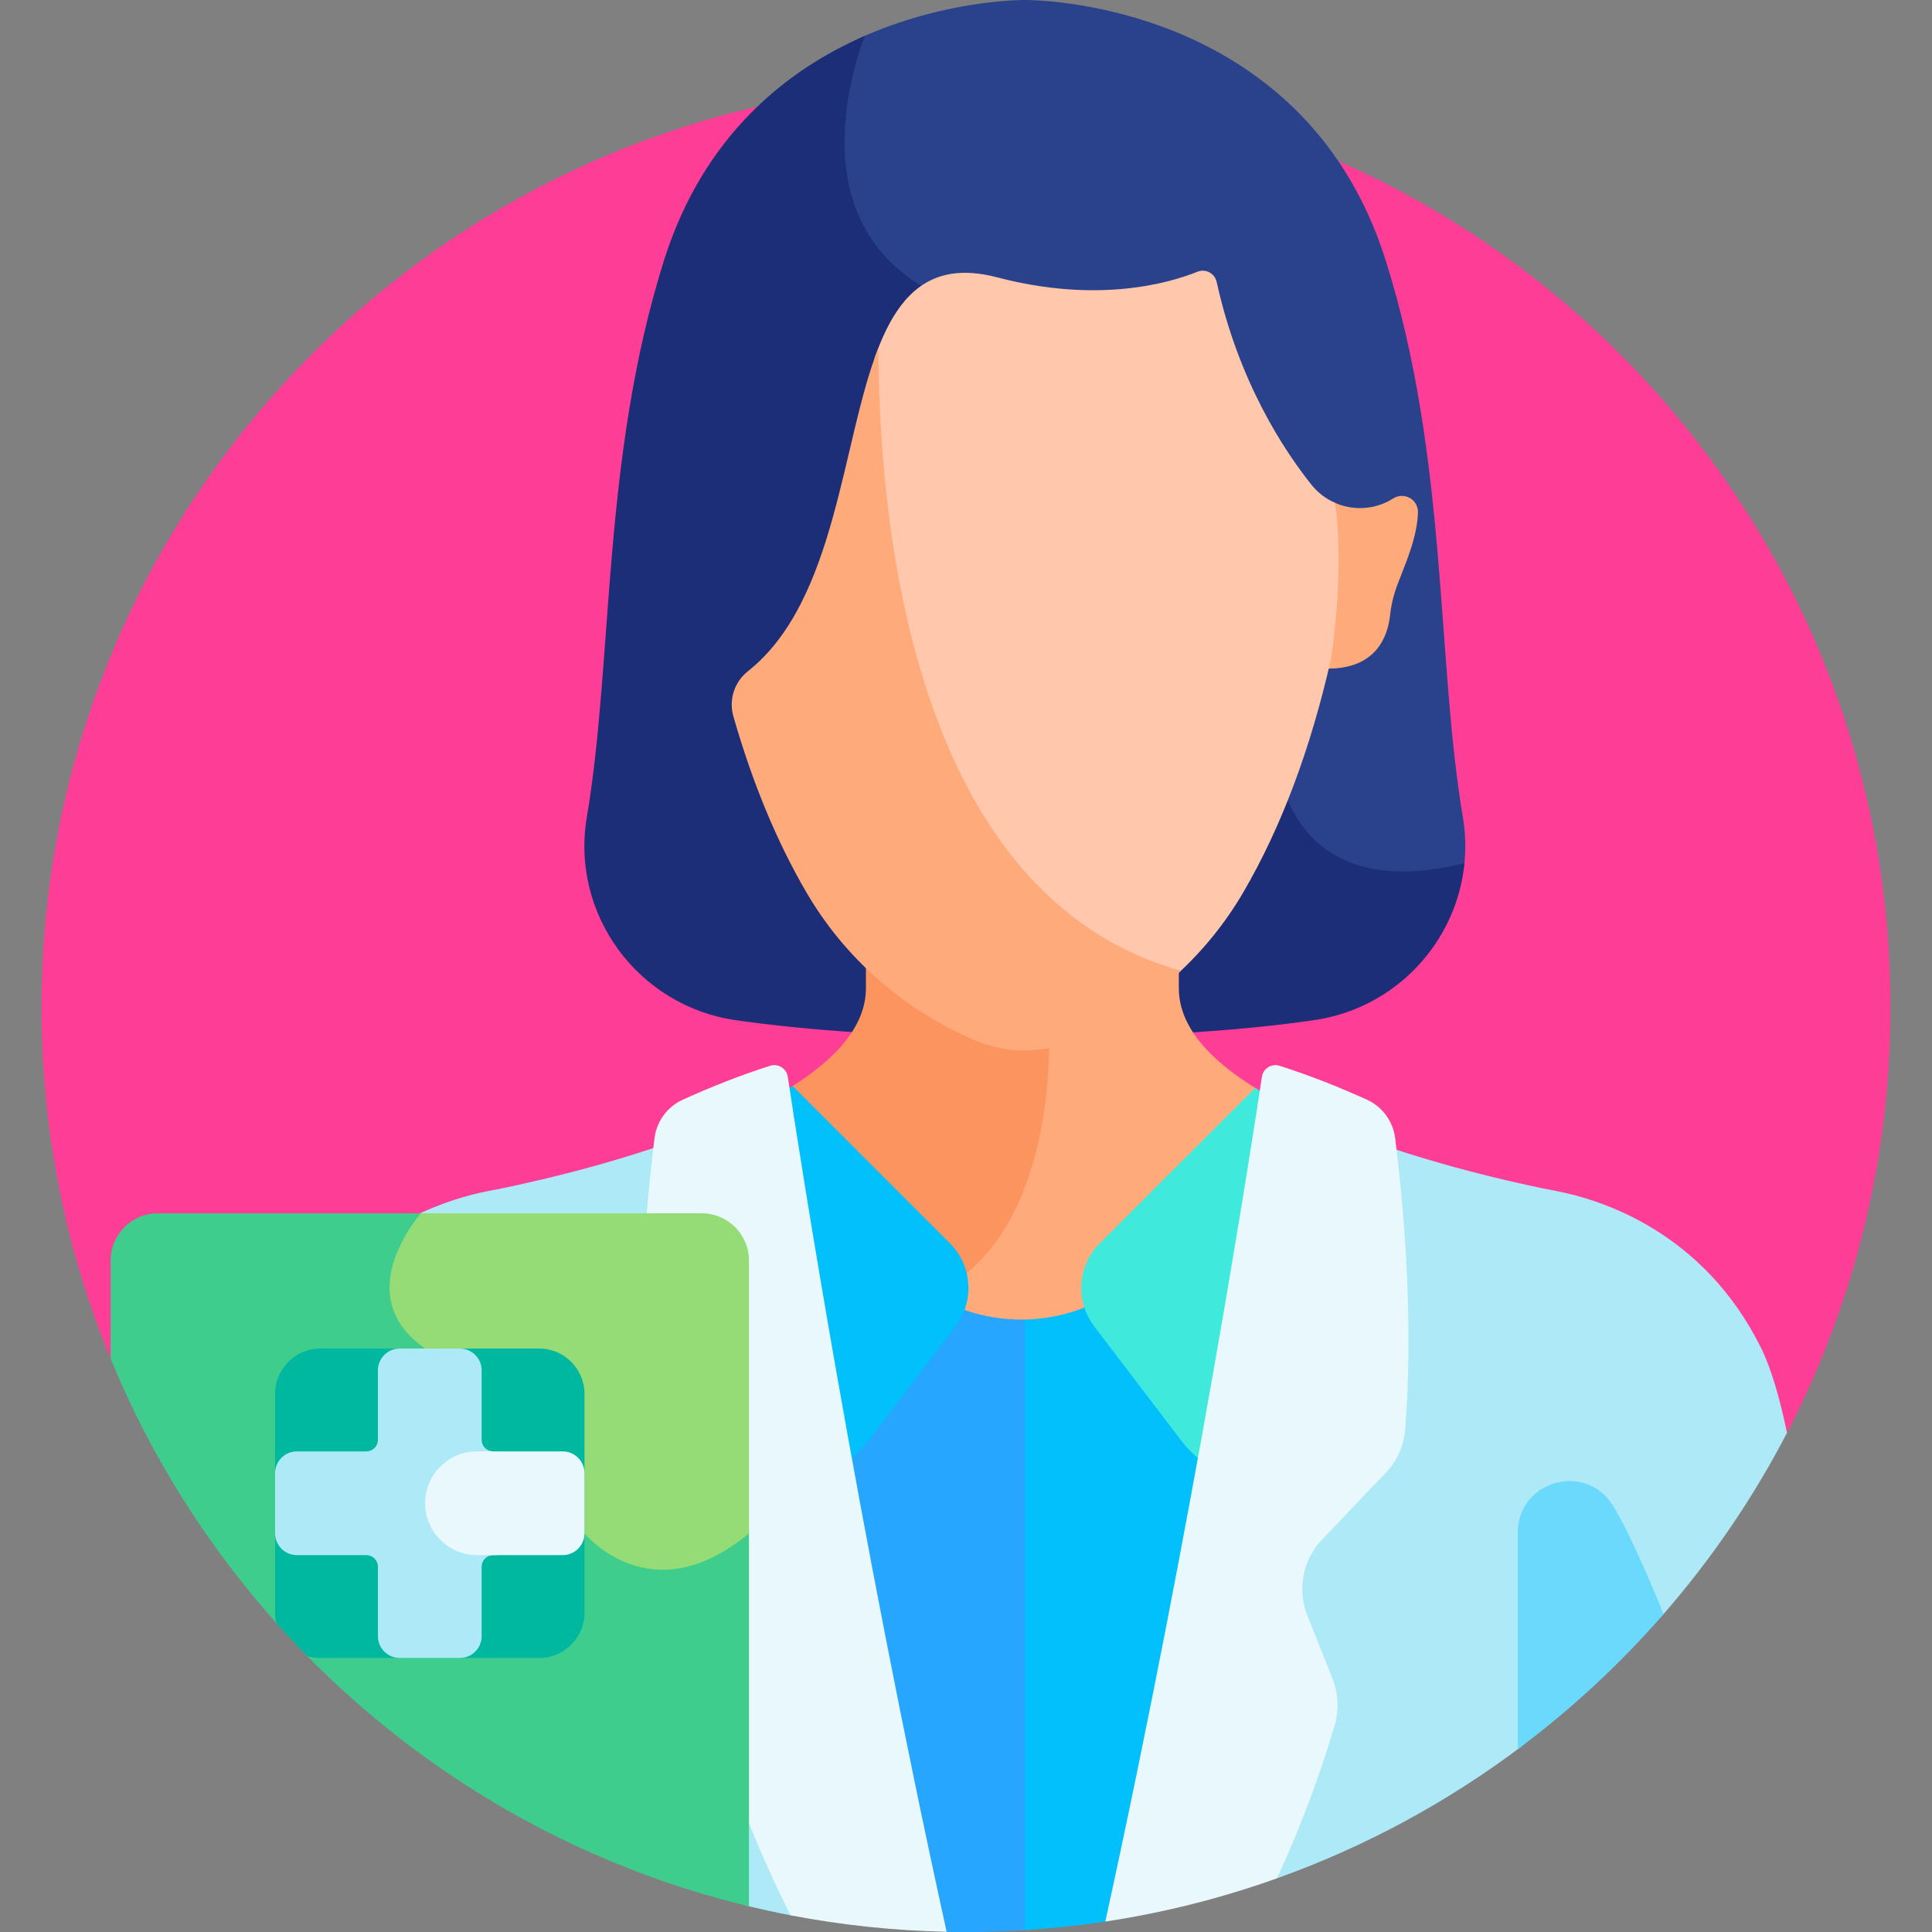 <?xml version="1.0" encoding="iso-8859-1"?><svg id="Capa_1" enable-background="new 0 0 512 512" height="512" viewBox="0 0 512 512" width="512" xmlns="http://www.w3.org/2000/svg"><rect x="0" y="0" width="512" height="512" fill="#808080" stroke="none"/><g><path d="m473.574 379.719c17.518-33.745 27.428-72.074 27.428-112.721 0-135.311-109.691-245.002-245.002-245.002s-245.002 109.691-245.002 245.002c0 32.955 6.522 64.381 18.32 93.082z" fill="#fe3d97"/><path d="m227.893 60.127c7.204 13.803 21.856 22.503 43.549 25.861 30.37 4.701 50.708 25.381 60.448 61.467 7.302 27.052 5.553 53.071 5.534 53.331l-.005.062.003.062c.037.693 1.049 17.078 14.625 25.83 8.891 5.731 20.947 6.735 35.936 3.056.522-4.309.454-8.762-.308-13.262-7.08-41.821-3.898-94.95-20.423-147.45-22.033-70-95.657-69.083-95.657-69.083s-20.9-.258-43.761 10.086c-3.927 11.095-9.161 32.377.059 50.04z" fill="#2a428b"/><path d="m388.106 228.739c-47.586 11.863-49.685-27.881-49.685-27.881s7.467-104.358-66.826-115.858c-60.441-9.356-48.879-57.76-42.466-75.485-20.407 8.91-42.674 26.159-53.19 59.569-16.525 52.5-13.344 105.629-20.423 147.45-4.365 25.785 13.594 50.106 39.48 53.826 18.449 2.651 43.29 4.551 76.6 4.551s58.152-1.9 76.6-4.551c21.736-3.123 37.877-20.775 39.91-41.621z" fill="#1d2e79"/><path d="m254.999 345.931c-.559 1.958-1.479 3.842-2.777 5.547l-23.152 30.387c-1.304 1.711-2.763 3.215-4.337 4.519 6.685 36.721 15.143 80.177 25.133 125.539 2.039.05 4.083.078 6.134.078 5.579 0 11.109-.204 16.595-.572v-162.778c-5.951.256-11.944-.642-17.596-2.72z" fill="#27a6ff"/><path d="m314.12 381.864-23.152-30.387c-1.449-1.902-2.417-4.029-2.946-6.231-5.245 2.18-10.827 3.33-16.427 3.448v162.798c7.548-.474 15.006-1.278 22.353-2.42 9.717-44.33 17.965-86.739 24.509-122.688-1.574-1.304-3.033-2.809-4.337-4.52z" fill="#02c0fc"/><path d="m333.255 288.687c-12.199-7.423-20.853-16.353-20.853-26.777 0-5.762 0-4.036 0-7.767-8.642 7.726-22.598 17.267-35.362 20.004.171 11.862-1.225 46.188-21.868 63.282.734 3.086.591 6.351-.465 9.393 10.804 4.059 22.886 3.833 33.548-.669-1.728-5.754-.273-12.191 4.192-16.658z" fill="#ffaa7b"/><path d="m229.475 254.143v7.767c0 10.192-8.269 18.957-20.037 26.281l41.305 41.305c2.431 2.432 3.958 5.448 4.573 8.618 21.594-16.952 22.914-52.39 22.719-64.191-2.417.581-4.797.933-7.097.988-14.189-.343-31.417-11.786-41.463-20.768z" fill="#fc9460"/><path d="m332.632 288.311-41.186 41.185c-5.924 5.925-6.556 15.317-1.479 21.982l23.152 30.387c1.541 2.023 3.302 3.752 5.212 5.205 8.439-46.305 14.077-82.003 16.443-97.465-.727-.426-1.439-.858-2.142-1.294z" fill="#3feadd"/><path d="m251.743 329.496-41.356-41.356c-.113-.113-.215-.224-.327-.336-.579.366-1.158.733-1.754 1.092 2.3 15.065 7.982 51.15 16.551 98.174 1.91-1.453 3.671-3.182 5.212-5.205l23.152-30.387c5.079-6.665 4.446-16.057-1.478-21.982z" fill="#02c0fc"/><g fill="#ade9f7"><path d="m209.513 497.789c-4.391-8.751-8.643-17.366-12.035-24.532v31.69c3.974.974 7.988 1.844 12.035 2.622z"/><path d="m172.319 322.538c.547-6.763 1.201-13.06 1.87-18.633-23.119 7.778-44.714 11.72-44.714 11.72-4.928.946-12.237 2.904-20.202 6.913z"/><path d="m403.231 406.14c0-5.717 3.538-10.464 9.014-12.092 5.476-1.626 11.048.405 14.185 5.214 3.329 5.104 9.411 18.687 13.695 29.326 13.015-14.817 24.281-31.209 33.449-48.869-1.962-9.482-4.285-17.322-7.01-22.771-15.237-30.473-41.979-38.982-54.163-41.322 0 0-20.751-3.788-43.347-11.263 2.319 19.448 4.458 47.311 2.345 74.34-.316 4.059-2.029 7.908-4.823 10.84l-17.018 17.858c-5.33 5.594-6.9 13.9-4.001 21.162l6.623 16.585c1.497 3.748 1.695 7.94.561 11.807-1.368 4.658-7.304 18.207-14.32 33.362v7.455c23.465-8.382 45.271-20.246 64.81-34.959z"/></g><path d="m369.153 132.126c-4.646 2.96-10.745 3.428-16.031.823 2.589 18.473-1.077 41.713-1.077 41.713-.194.856-.397 1.685-.596 2.527 13.14.202 16.31-8.354 16.942-14.199.291-2.69.935-5.375 1.933-8.03 1.973-5.245 5.246-12.345 5.446-19.143.103-3.479-3.681-5.562-6.617-3.691z" fill="#ffaa7b"/><path d="m353.822 133.264c-2.359-1.028-4.525-2.61-6.256-4.778-7.456-9.335-19.332-27.465-25.137-53.756-.503-2.28-2.908-3.592-5.075-2.724-7.876 3.158-26.649 8.436-53.129 1.484-18.29-4.801-26.762 5.363-32.427 21.322.311 46.58 9.612 143.717 80.107 163.422 6.881-6.3 12.8-13.584 17.56-21.729 10.01-17.13 17.823-37.889 23.228-61.742 1.519-9.659 3.098-27.157 1.129-41.499z" fill="#ffc7ab"/><path d="m362.277 291.446c-7.109-3.234-14.958-6.379-23.164-8.997-2.127-.679-4.359.695-4.692 2.903-3.129 20.772-18.009 116.725-41.505 223.881 15.709-2.374 30.923-6.25 45.505-11.458 7.958-17.281 12.877-32.36 15.279-40.537 1.204-4.099.99-8.501-.591-12.46l-6.623-16.584c-2.748-6.883-1.252-14.804 3.796-20.102l17.019-17.858c2.936-3.082 4.759-7.132 5.097-11.451 2.198-28.129-.171-57.144-2.665-77.151-.557-4.459-3.367-8.326-7.456-10.186z" fill="#e8f8fc"/><path d="m208.768 285.351c-.332-2.207-2.565-3.581-4.692-2.903-8.206 2.618-16.054 5.763-23.164 8.998-4.089 1.86-6.9 5.727-7.456 10.184-.773 6.201-1.534 13.271-2.15 20.908h13.688c6.866 0 12.483 5.617 12.483 12.483v81.413c.761 3.029.78 6.245 0 9.345v54.785c3.158 8.134 7.148 17.382 12.035 27.012 13.428 2.579 27.242 4.069 41.353 4.359-23.839-108.243-38.941-205.637-42.097-226.584z" fill="#e8f8fc"/><path d="m197.837 405.591c-8.3 6.925-16.561 10.052-24.559 9.285-10.449-1-17.018-8.458-17.568-9.105-1.045-1.682-21.819-34.855-42.492-49.212-5.348-3.714-8.338-8.263-8.889-13.52-1.006-9.607 6.362-19.014 8.482-21.5h-71.01c-6.865 0-12.483 5.617-12.483 12.483v26.059c10.775 26.212 25.98 50.127 44.656 70.851l7.084 7.555c31.608 32.24 72.049 55.787 117.419 66.704v-100.137c-.213.179-.426.358-.64.537z" fill="#3ecd8d"/><path d="m185.996 321.538h-74.49c-4.108 5.024-16.966 23.264 1.143 35.841 21.178 14.708 42.25 48.979 42.25 48.979s17.61 21.667 43.58 0v-72.337c-.001-6.865-5.618-12.483-12.483-12.483z" fill="#95db76"/><path d="m142.898 357.379h-58c-6.6 0-12 5.4-12 12v58c0 .951.124 1.873.336 2.762 2.653 2.97 5.376 5.875 8.169 8.712 1.107.34 2.28.526 3.495.526h58c6.6 0 12-5.4 12-12v-58c0-6.6-5.4-12-12-12z" fill="#00b7a0"/><path d="m128.858 411.624h-2.465c-7.303 0-13.244-5.941-13.244-13.244s5.941-13.245 13.244-13.245h2.465c1.168 0 2.296-.176 3.359-.5h-1.507c-1.694 0-3.067-1.373-3.067-3.067v-18.423c0-3.171-2.594-5.766-5.766-5.766h-15.957c-3.171 0-5.766 2.594-5.766 5.766v18.423c0 1.694-1.373 3.067-3.067 3.067h-18.423c-3.171 0-5.766 2.594-5.766 5.766v15.957c0 3.171 2.595 5.766 5.766 5.766h18.423c1.694 0 3.067 1.373 3.067 3.068v18.423c0 3.171 2.595 5.766 5.766 5.766h15.957c3.171 0 5.766-2.595 5.766-5.766v-18.423c0-1.694 1.373-3.068 3.067-3.068h1.507c-1.064-.325-2.191-.5-3.359-.5z" fill="#ade9f7"/><path d="m149.133 384.635h-18.423c-.219 0-.433-.024-.639-.068-.399.044-.803.068-1.213.068h-2.466c-7.559 0-13.744 6.185-13.744 13.744 0 7.559 6.185 13.744 13.744 13.744h2.466c.41 0 .814.024 1.213.068.206-.044.42-.068.639-.068h18.423c3.171 0 5.766-2.595 5.766-5.766v-15.957c-.001-3.171-2.595-5.765-5.766-5.765z" fill="#e8f8fc"/><path d="m440.865 427.751c-4.221-10.444-10.184-23.801-13.598-29.036-7.407-11.355-25.036-6.132-25.036 7.424v57.414c14.128-10.526 27.085-22.533 38.634-35.802z" fill="#6ad9fb"/><path d="m284.951 275.631c10.541-4.561 19.975-10.773 28.025-18.376-71.406-19.895-80.082-119.187-80.186-165.096-9.853 25.055-11.079 67.11-34.603 85.742-3.589 2.842-5.087 7.557-3.827 11.958 5.036 17.585 11.522 33.23 19.361 46.647 10.164 17.395 25.557 30.923 44.514 39.125 8.491 3.672 18.227 3.672 26.716 0z" fill="#ffaa7b"/></g></svg>